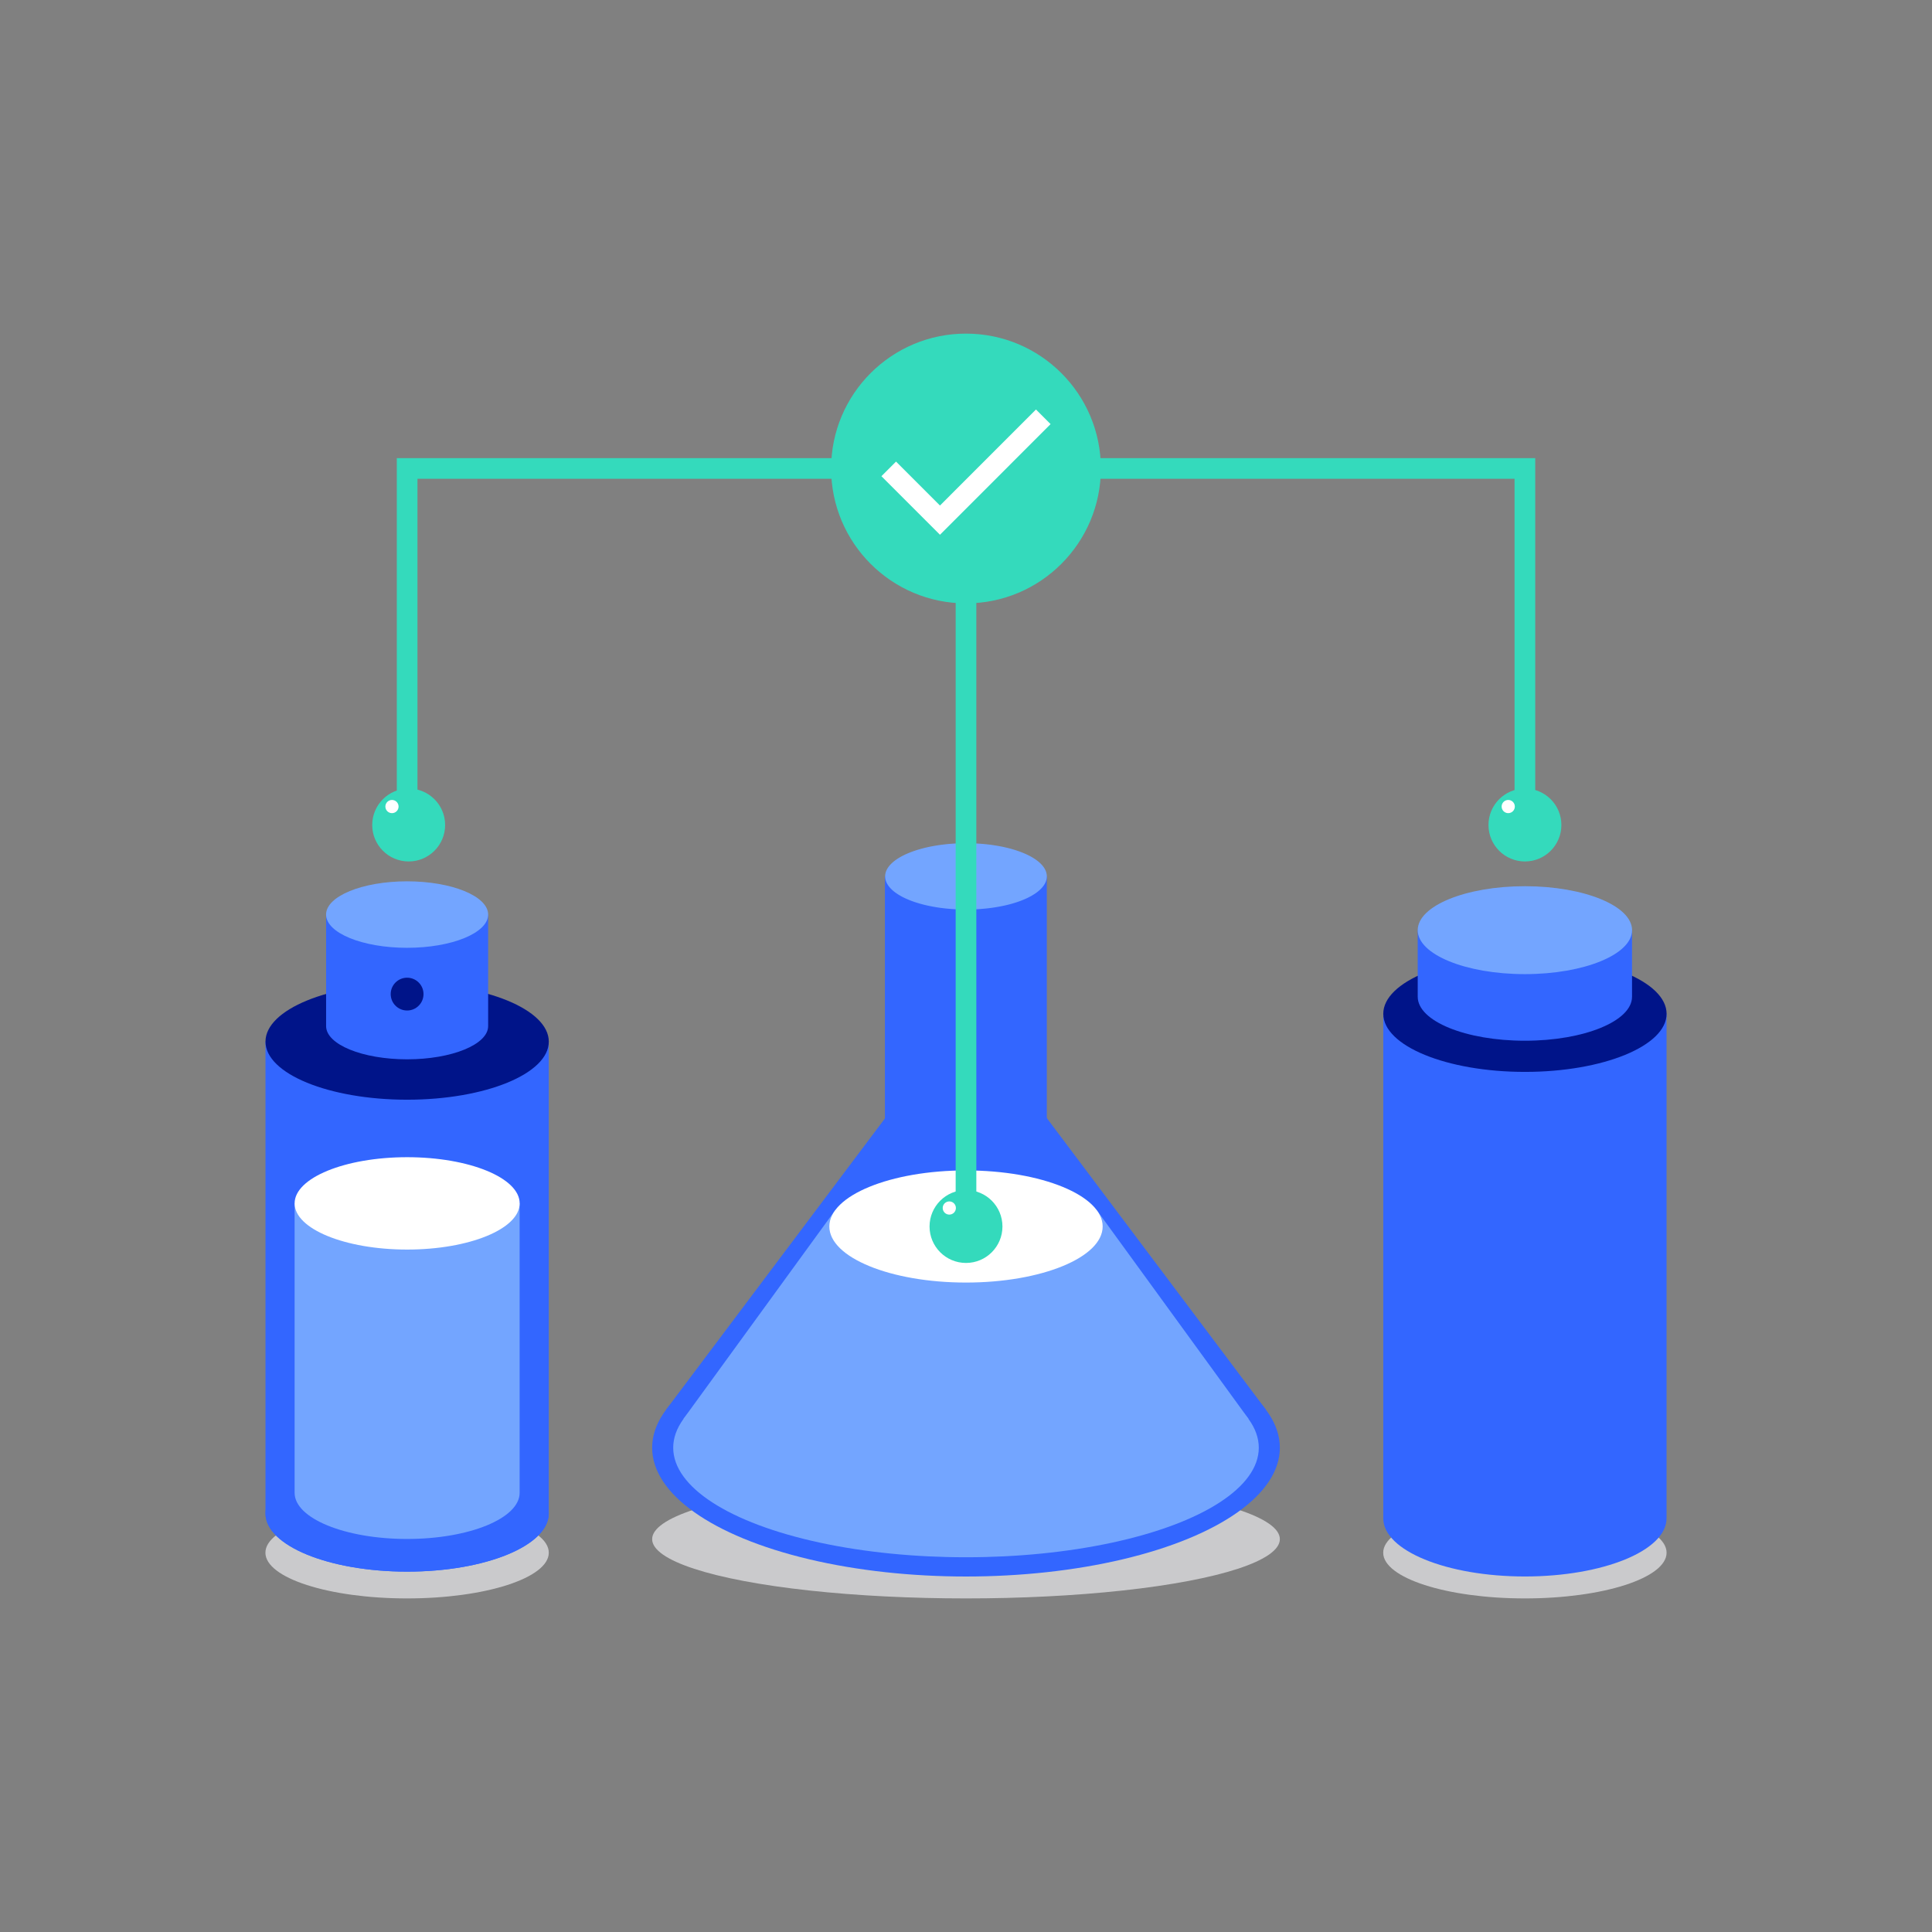<svg xmlns="http://www.w3.org/2000/svg" viewBox="0 0 530 530"><rect x="0" y="0" width="530" height="530" fill="#808080" stroke="none"/><defs><style>.cls-1,.cls-8,.cls-9{fill:none;}.cls-2{fill:#34dabc;}.cls-3{fill:#cacacc;}.cls-4{fill:#36f;}.cls-5{fill:#001489;}.cls-6{fill:#73a5ff;}.cls-7{fill:#fff;}.cls-8{stroke:#34dabc;}.cls-8,.cls-9{stroke-miterlimit:10;stroke-width:5.67px;}.cls-9{stroke:#fff;}</style></defs><g id="Layer_2" data-name="Layer 2"><g id="Layer_1-2" data-name="Layer 1"><rect class="cls-1" width="530" height="530"></rect><circle class="cls-2" cx="265" cy="128.52" r="37"></circle><ellipse class="cls-3" cx="265" cy="422.23" rx="86.1" ry="16.26"></ellipse><ellipse class="cls-3" cx="418.32" cy="425.95" rx="38.87" ry="12.54"></ellipse><ellipse class="cls-3" cx="111.68" cy="425.95" rx="38.87" ry="12.54"></ellipse><ellipse class="cls-4" cx="265" cy="397.15" rx="86.1" ry="35.33"></ellipse><polygon class="cls-4" points="347.29 386.73 286.19 305.42 243.81 305.42 182.71 386.73 347.29 386.73"></polygon><path class="cls-4" d="M150.54,285.73V415.2c0,8.83-17.4,15.94-38.85,15.94S72.83,424,72.83,415.2V285.73Z"></path><ellipse class="cls-5" cx="111.69" cy="285.74" rx="38.86" ry="15.94"></ellipse><path class="cls-4" d="M150.54,415.2c0,8.83-17.4,15.94-38.85,15.94S72.83,424,72.83,415.2s17.4-15.93,38.86-15.93S150.54,406.41,150.54,415.2Z"></path><path class="cls-6" d="M142.55,330.11v79.41c0,7-13.82,12.66-30.87,12.66s-30.86-5.65-30.86-12.66V330.11Z"></path><ellipse class="cls-7" cx="111.69" cy="330.12" rx="30.87" ry="12.67"></ellipse><path class="cls-4" d="M133.91,250.88v30.61c0,5.05-10,9.11-22.23,9.11s-22.22-4.06-22.22-9.11V250.88Z"></path><ellipse class="cls-6" cx="111.68" cy="250.89" rx="22.23" ry="9.12"></ellipse><circle class="cls-5" cx="111.68" cy="272.71" r="4.5"></circle><path class="cls-4" d="M457.18,278.1V416.54c0,8.82-17.4,15.93-38.86,15.93s-38.85-7.11-38.85-15.93V278.1Z"></path><ellipse class="cls-5" cx="418.33" cy="278.11" rx="38.86" ry="15.94"></ellipse><path class="cls-4" d="M447.71,255.16v18.28c0,6.68-13.16,12.06-29.39,12.06s-29.4-5.38-29.4-12.06V255.16Z"></path><ellipse class="cls-6" cx="418.32" cy="255.17" rx="29.4" ry="12.06"></ellipse><path class="cls-4" d="M287.17,240.41v70.41c0,5.16-8.37,9.4-19.2,10.06-1,.05-2,.09-3,.09s-2,0-3-.09c-10.84-.66-19.21-4.9-19.21-10.06V240.41Z"></path><path class="cls-6" d="M287.17,240.41a4.08,4.08,0,0,1-.49,1.91c-2.14,4.12-11,7.19-21.68,7.19s-19.55-3.07-21.69-7.19a4.08,4.08,0,0,1-.49-1.91c0-5,9.93-9.09,22.18-9.09S287.17,235.38,287.17,240.41Z"></path><ellipse class="cls-6" cx="265" cy="397.15" rx="80.32" ry="30.05"></ellipse><ellipse class="cls-4" cx="265" cy="308.11" rx="22.18" ry="9.1"></ellipse><polygon class="cls-6" points="342.51 389.24 300.93 332.05 229.07 332.05 187.49 389.24 342.51 389.24"></polygon><ellipse class="cls-7" cx="265" cy="336.46" rx="37.49" ry="15.38"></ellipse><line class="cls-8" x1="265" y1="336.46" x2="265" y2="134.02"></line><polyline class="cls-8" points="234.43 128.51 111.69 128.51 111.69 226.32"></polyline><polyline class="cls-8" points="295.58 128.51 418.32 128.51 418.32 226.32"></polyline><polyline class="cls-9" points="243.8 128.63 257.86 142.69 286.2 114.34"></polyline><circle class="cls-2" cx="265" cy="336.46" r="10"></circle><circle class="cls-7" cx="260.42" cy="331.39" r="1.81"></circle><circle class="cls-2" cx="112.11" cy="226.32" r="10"></circle><circle class="cls-7" cx="107.53" cy="221.26" r="1.81"></circle><circle class="cls-2" cx="418.33" cy="226.32" r="10"></circle><circle class="cls-7" cx="413.75" cy="221.26" r="1.81"></circle></g></g></svg>